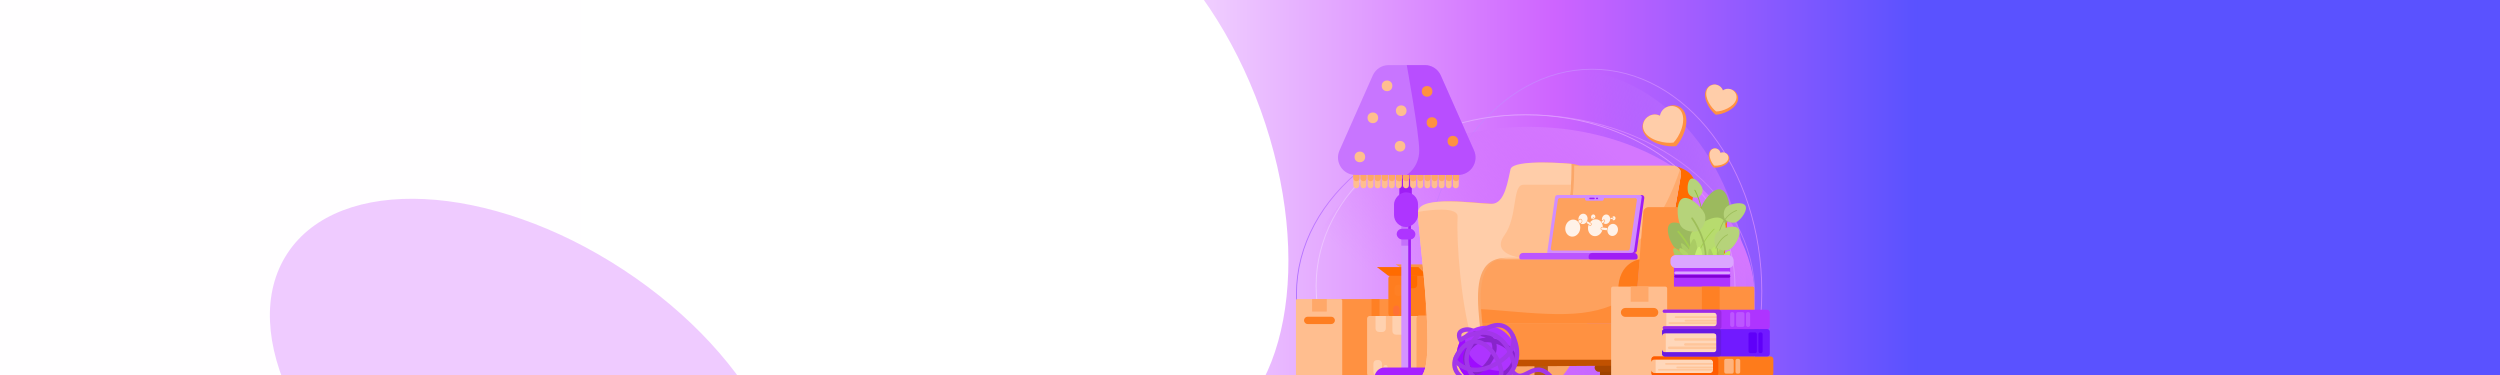 <svg width="2799" height="420" viewBox="0 0 2799 420" fill="none" xmlns="http://www.w3.org/2000/svg">
<g clip-path="url(#clip0_902_1428)">
<rect width="2799" height="420" fill="url(#paint0_linear_902_1428)"/>
<rect x="651" width="1496.58" height="420" fill="url(#paint1_linear_902_1428)"/>
<g filter="url(#filter0_f_902_1428)">
<ellipse cx="1231.76" cy="188.052" rx="191" ry="324.5" transform="rotate(-19.831 1231.76 188.052)" fill="white"/>
</g>
<g filter="url(#filter1_f_902_1428)">
<ellipse cx="593.097" cy="461.671" rx="191" ry="324.5" transform="rotate(-56.743 593.097 461.671)" fill="#EFCBFF"/>
</g>
<g clip-path="url(#clip1_902_1428)">
<ellipse cx="1749" cy="326.5" rx="206" ry="249.5" fill="url(#paint2_linear_902_1428)"/>
<path fill-rule="evenodd" clip-rule="evenodd" d="M1916.41 502.319C1950.74 457.357 1972 395.199 1972 326.5C1972 257.801 1950.74 195.643 1916.41 150.681C1882.08 105.72 1834.73 77.996 1782.5 77.996C1730.27 77.996 1682.92 105.72 1648.59 150.681C1614.26 195.643 1593 257.801 1593 326.5C1593 395.199 1614.26 457.357 1648.59 502.319C1682.92 547.28 1730.27 575.004 1782.5 575.004C1834.73 575.004 1882.08 547.28 1916.41 502.319ZM1782.5 576C1887.71 576 1973 464.295 1973 326.5C1973 188.705 1887.71 77 1782.5 77C1677.29 77 1592 188.705 1592 326.5C1592 464.295 1677.29 576 1782.5 576Z" fill="#C982FF"/>
<path d="M1458 336.5C1458 443.919 1571.5 531 1711.5 531C1851.5 531 1965 443.919 1965 336.5C1965 229.081 1851.5 142 1711.5 142C1571.5 142 1458 229.081 1458 336.5Z" fill="url(#paint3_linear_902_1428)"/>
<path fill-rule="evenodd" clip-rule="evenodd" d="M1708 530.004C1566.37 530.004 1452 440.023 1452 329.5C1452 218.977 1566.37 128.996 1708 128.996C1849.63 128.996 1964 218.977 1964 329.5C1964 440.023 1849.63 530.004 1708 530.004ZM1708 531C1566.06 531 1451 440.785 1451 329.5C1451 218.215 1566.06 128 1708 128C1849.94 128 1965 218.215 1965 329.5C1965 440.785 1849.94 531 1708 531Z" fill="url(#paint4_linear_902_1428)"/>
<path fill-rule="evenodd" clip-rule="evenodd" d="M1708 512.004C1578.57 512.004 1474 426.088 1474 320.5C1474 214.912 1578.57 128.996 1708 128.996C1837.43 128.996 1942 214.912 1942 320.5C1942 426.088 1837.43 512.004 1708 512.004ZM1708 513C1578.21 513 1473 426.815 1473 320.5C1473 214.185 1578.21 128 1708 128C1837.79 128 1943 214.185 1943 320.5C1943 426.815 1837.79 513 1708 513Z" fill="url(#paint5_linear_902_1428)"/>
<path d="M1583.39 336.481C1583.39 335.573 1582.65 334.836 1581.74 334.836H1477.25V435.212H1580.59C1582.13 435.212 1583.39 433.958 1583.39 432.413V336.481Z" fill="#FF9141"/>
<path d="M1575.41 413.197C1575.41 411.429 1573.98 409.996 1572.21 409.996H1567.86C1566.09 409.996 1564.66 411.429 1564.66 413.197V432.187C1564.66 433.955 1566.09 435.388 1567.86 435.388H1572.21C1573.98 435.388 1575.41 433.955 1575.41 432.187V413.197Z" fill="#FF7134"/>
<path d="M1569.92 384.256C1571.68 384.256 1573.12 382.823 1573.12 381.055L1573.12 360.002C1573.12 358.235 1571.68 356.802 1569.92 356.802L1562.59 356.802C1560.82 356.802 1559.39 358.235 1559.39 360.002L1559.39 381.055C1559.39 382.823 1560.82 384.256 1562.59 384.256L1569.92 384.256Z" fill="#FF8024"/>
<path d="M1541.34 429.453C1543.11 429.453 1544.54 428.02 1544.54 426.252L1544.54 334.837L1535.58 334.837L1535.58 426.252C1535.58 428.02 1537.01 429.453 1538.78 429.453L1541.34 429.453Z" fill="#FF8024"/>
<path d="M1562.6 420.675C1562.6 419.285 1561.47 418.158 1560.08 418.158V418.158C1558.69 418.158 1557.57 419.285 1557.57 420.675V432.871C1557.57 434.262 1558.69 435.389 1560.08 435.389V435.389C1561.47 435.389 1562.6 434.262 1562.6 432.871V420.675Z" fill="#FF7134"/>
<path d="M1502.76 336.481C1502.76 335.573 1502.02 334.836 1501.11 334.836H1452.57C1451.66 334.836 1450.92 335.573 1450.92 336.481V432.413C1450.92 433.958 1452.18 435.212 1453.72 435.212H1502.76V336.481Z" fill="#FFBE8F"/>
<path d="M1485.48 348.822L1485.48 334.835L1469.02 334.835L1469.02 348.822L1485.48 348.822Z" fill="#FFA869"/>
<g filter="url(#filter2_i_902_1428)">
<path d="M1490.42 361.164C1492.69 361.164 1494.53 359.322 1494.53 357.05V357.05C1494.53 354.778 1492.69 352.937 1490.42 352.937L1464.09 352.937C1461.82 352.937 1459.97 354.778 1459.97 357.05V357.05C1459.97 359.322 1461.82 361.164 1464.09 361.164L1490.42 361.164Z" fill="#FE7E21"/>
</g>
<path d="M1554.43 311.613C1554.43 309.963 1555.77 308.625 1557.42 308.625H1624.74V354.387H1557.82C1555.95 354.387 1554.43 352.87 1554.43 350.998V311.613Z" fill="#FF7D1F"/>
<path d="M1583.21 308.511C1583.67 308.793 1584.21 308.941 1584.75 308.941H1638.34L1628.53 295.994H1562.48L1583.21 308.511Z" fill="#FB9449"/>
<path d="M1553.83 308.331C1554.35 308.727 1554.99 308.941 1555.64 308.941H1597.79L1587.98 298.982H1541.56L1553.83 308.331Z" fill="#FF6B00"/>
<path d="M1650.19 308.663C1649.8 308.846 1649.37 308.941 1648.93 308.941H1595.18L1604.99 298.982H1655.7C1659.33 298.982 1660.42 303.914 1657.12 305.443L1650.19 308.663Z" fill="#FF7C1D"/>
<path d="M1559.73 345.641C1559.73 343.667 1561.33 342.066 1563.31 342.066V342.066C1565.28 342.066 1566.88 343.667 1566.88 345.641V350.112C1566.88 352.086 1565.28 353.686 1563.31 353.686V353.686C1561.33 353.686 1559.73 352.086 1559.73 350.112V345.641Z" fill="#FF7134"/>
<path d="M1565.13 331.43C1562.99 331.43 1561.26 329.695 1561.26 327.555L1561.26 322.741C1561.26 320.601 1562.99 318.866 1565.13 318.866L1566.51 318.866C1568.65 318.866 1570.38 320.601 1570.38 322.741L1570.38 327.555C1570.38 329.695 1568.65 331.43 1566.51 331.43L1565.13 331.43Z" fill="#FF8024"/>
<path d="M1579.64 322.744C1577.5 322.744 1575.76 321.009 1575.76 318.869L1575.76 308.814L1586.7 308.814L1586.7 318.869C1586.7 321.009 1584.96 322.744 1582.82 322.744L1579.64 322.744Z" fill="#FF6B00"/>
<path d="M1568.25 347.474C1568.25 346.55 1569 345.801 1569.92 345.801V345.801C1570.85 345.801 1571.6 346.55 1571.6 347.474V352.012C1571.6 352.936 1570.85 353.685 1569.92 353.685V353.685C1569 353.685 1568.25 352.936 1568.25 352.012V347.474Z" fill="#FF7134"/>
<path d="M1595.79 311.613C1595.79 309.963 1597.13 308.625 1598.78 308.625H1639.33C1640.98 308.625 1642.32 309.963 1642.32 311.613V350.998C1642.32 352.87 1640.8 354.387 1638.93 354.387H1595.79V311.613Z" fill="#FE8B38"/>
<path d="M1619.46 322.596L1619.46 308.625L1630.57 308.625L1630.57 322.596L1619.46 322.596Z" fill="#FFA869"/>
<path d="M1530.6 356.75C1530.6 355.099 1531.94 353.762 1533.59 353.762H1625.04V421.487H1533.99C1532.12 421.487 1530.6 419.97 1530.6 418.099V356.75Z" fill="#FFBD8C"/>
<path d="M1537.69 406.988C1537.69 404.848 1539.42 403.113 1541.56 403.113H1543.37C1545.51 403.113 1547.24 404.848 1547.24 406.988V416.566C1547.24 418.706 1545.51 420.441 1543.37 420.441H1541.56C1539.42 420.441 1537.69 418.706 1537.69 416.566V406.988Z" fill="#FFD1AF"/>
<path d="M1543.92 371.689C1541.78 371.689 1540.04 369.955 1540.04 367.815L1540.04 353.762L1551.59 353.762L1551.59 367.815C1551.59 369.955 1549.85 371.689 1547.71 371.689L1543.92 371.689Z" fill="#FFD1AF"/>
<path d="M1562.81 374.676C1560.67 374.676 1558.93 372.941 1558.93 370.801L1558.93 353.761L1573.62 353.761L1573.62 370.801C1573.62 372.941 1571.89 374.676 1569.75 374.676L1562.81 374.676Z" fill="#FFD1AF"/>
<path d="M1549.07 410.921C1549.07 409.685 1550.08 408.684 1551.31 408.684V408.684C1552.55 408.684 1553.55 409.685 1553.55 410.921V418.204C1553.55 419.44 1552.55 420.441 1551.31 420.441V420.441C1550.08 420.441 1549.07 419.44 1549.07 418.204V410.921Z" fill="#FFD1AF"/>
<path d="M1585.9 356.234C1585.9 354.584 1587.24 353.246 1588.89 353.246H1645.13C1646.78 353.246 1648.12 354.584 1648.12 356.234V418.099C1648.12 419.97 1646.61 421.487 1644.73 421.487H1585.9V356.234Z" fill="#FFA360"/>
<path d="M1617.55 374.08L1617.55 353.246L1632.41 353.246L1632.41 374.08L1617.55 374.08Z" fill="#FFA869"/>
<rect width="9.96" height="264.926" transform="matrix(-1 -8.74228e-08 -8.74228e-08 1 1578.86 167.516)" fill="#D493FF"/>
<rect width="9.96" height="107.564" transform="matrix(-1 -8.74228e-08 -8.74228e-08 1 1578.86 167.516)" fill="#C471FB"/>
<rect width="2.988" height="264.926" transform="matrix(-1 -8.74228e-08 -8.74228e-08 1 1579.67 167.516)" fill="#9F1EF5"/>
<rect width="69.717" height="20.915" rx="10.458" transform="matrix(-1 -8.74228e-08 -8.74228e-08 1 1608.74 411.525)" fill="#A621FF"/>
<rect width="13.944" height="62.746" transform="matrix(-1 -8.15826e-08 -9.36544e-08 1 1580.66 167.516)" fill="#9F1EF5"/>
<rect width="26.891" height="38.843" rx="13.445" transform="matrix(-1 -8.74228e-08 -8.74228e-08 1 1587.64 215.322)" fill="#AE35FF"/>
<rect x="1584.65" y="268.107" width="20.915" height="11.951" rx="5.976" transform="rotate(-180 1584.65 268.107)" fill="#AE35FF"/>
<path fill-rule="evenodd" clip-rule="evenodd" d="M1629.93 167.064C1631.75 167.064 1633.23 168.546 1633.23 170.373L1633.23 207.523C1633.23 209.35 1631.75 210.832 1629.93 210.832C1628.1 210.832 1626.62 209.35 1626.62 207.523L1626.62 170.373C1626.62 168.546 1628.1 167.064 1629.93 167.064ZM1625.29 170.373C1625.29 168.546 1623.81 167.065 1621.98 167.065C1620.16 167.065 1618.68 168.546 1618.68 170.373L1618.68 207.523C1618.68 209.35 1620.16 210.832 1621.98 210.832C1623.81 210.832 1625.29 209.35 1625.29 207.523L1625.29 170.373ZM1614.04 167.065C1615.87 167.065 1617.35 168.546 1617.35 170.373L1617.35 207.523C1617.35 209.35 1615.87 210.832 1614.04 210.832C1612.22 210.832 1610.73 209.35 1610.73 207.523L1610.73 170.373C1610.73 168.546 1612.22 167.065 1614.04 167.065ZM1593.45 170.373C1593.45 168.546 1591.97 167.065 1590.14 167.065C1588.31 167.065 1586.83 168.546 1586.83 170.373L1586.83 207.523C1586.83 209.35 1588.31 210.832 1590.14 210.832C1591.97 210.832 1593.45 209.35 1593.45 207.523L1593.45 170.373ZM1566.16 167.065C1567.99 167.065 1569.47 168.546 1569.47 170.373L1569.47 207.523C1569.47 209.35 1567.99 210.832 1566.16 210.832C1564.33 210.832 1562.85 209.35 1562.85 207.523L1562.85 170.373C1562.85 168.546 1564.33 167.065 1566.16 167.065ZM1561.53 170.373C1561.53 168.546 1560.05 167.065 1558.22 167.065C1556.39 167.065 1554.91 168.546 1554.91 170.373L1554.91 207.523C1554.91 209.35 1556.39 210.832 1558.22 210.832C1560.05 210.832 1561.53 209.35 1561.53 207.523L1561.53 170.373ZM1550.28 167.065C1552.11 167.065 1553.59 168.546 1553.59 170.373L1553.59 207.523C1553.59 209.35 1552.11 210.832 1550.28 210.832C1548.45 210.832 1546.97 209.35 1546.97 207.523L1546.97 170.373C1546.97 168.546 1548.45 167.065 1550.28 167.065ZM1545.65 170.373C1545.65 168.546 1544.17 167.065 1542.34 167.065C1540.51 167.065 1539.03 168.546 1539.03 170.373L1539.03 207.523C1539.03 209.35 1540.51 210.832 1542.34 210.832C1544.17 210.832 1545.65 209.35 1545.65 207.523L1545.65 170.373ZM1534.4 167.065C1536.22 167.065 1537.71 168.546 1537.71 170.373L1537.71 207.523C1537.71 209.35 1536.22 210.832 1534.4 210.832C1532.57 210.832 1531.09 209.35 1531.09 207.523L1531.09 170.373C1531.09 168.546 1532.57 167.065 1534.4 167.065ZM1529.76 170.373C1529.76 168.546 1528.28 167.065 1526.46 167.065C1524.63 167.065 1523.15 168.546 1523.15 170.373L1523.15 207.523C1523.15 209.35 1524.63 210.832 1526.46 210.832C1528.28 210.832 1529.76 209.35 1529.76 207.523L1529.76 170.373ZM1521.82 170.373C1521.82 168.546 1520.34 167.065 1518.51 167.065C1516.69 167.065 1515.21 168.546 1515.21 170.373L1515.21 207.523C1515.21 209.35 1516.69 210.832 1518.51 210.832C1520.34 210.832 1521.82 209.35 1521.82 207.523L1521.82 170.373ZM1577.41 170.373C1577.41 168.546 1575.93 167.065 1574.1 167.065C1572.28 167.065 1570.79 168.546 1570.79 170.373L1570.79 207.523C1570.79 209.35 1572.28 210.832 1574.1 210.832C1575.93 210.832 1577.41 209.35 1577.41 207.523L1577.41 170.373ZM1598.08 167.065C1599.91 167.065 1601.39 168.546 1601.39 170.373L1601.39 207.523C1601.39 209.35 1599.91 210.832 1598.08 210.832C1596.25 210.832 1594.77 209.35 1594.77 207.523L1594.77 170.373C1594.77 168.546 1596.25 167.065 1598.08 167.065ZM1582.04 167.065C1583.87 167.065 1585.35 168.546 1585.35 170.373L1585.35 207.523C1585.35 209.35 1583.87 210.832 1582.04 210.832C1580.22 210.832 1578.74 209.35 1578.74 207.523L1578.74 170.373C1578.74 168.546 1580.22 167.065 1582.04 167.065ZM1609.33 170.373C1609.33 168.546 1607.85 167.065 1606.02 167.065C1604.19 167.065 1602.71 168.546 1602.71 170.373L1602.71 207.523C1602.71 209.35 1604.19 210.832 1606.02 210.832C1607.85 210.832 1609.33 209.35 1609.33 207.523L1609.33 170.373Z" fill="#FFBE8F"/>
<path fill-rule="evenodd" clip-rule="evenodd" d="M1577.87 170.533C1577.87 168.608 1576.31 167.047 1574.38 167.047C1572.46 167.047 1570.9 168.608 1570.9 170.533L1570.9 199.416C1570.9 201.341 1572.46 202.902 1574.38 202.902C1576.31 202.902 1577.87 201.341 1577.87 199.416L1577.87 170.533ZM1566.41 167.047C1568.34 167.047 1569.9 168.608 1569.9 170.533L1569.9 199.416C1569.9 201.341 1568.34 202.902 1566.41 202.902C1564.49 202.902 1562.93 201.341 1562.93 199.416L1562.93 170.533C1562.93 168.608 1564.49 167.047 1566.41 167.047ZM1561.93 170.533C1561.93 168.608 1560.37 167.047 1558.45 167.047C1556.52 167.047 1554.96 168.608 1554.96 170.533L1554.96 199.416C1554.96 201.341 1556.52 202.902 1558.45 202.902C1560.37 202.902 1561.93 201.341 1561.93 199.416L1561.93 170.533ZM1550.48 167.047C1552.4 167.047 1553.97 168.608 1553.97 170.533L1553.97 199.416C1553.97 201.341 1552.4 202.902 1550.48 202.902C1548.55 202.902 1546.99 201.341 1546.99 199.416L1546.99 170.533C1546.99 168.608 1548.55 167.047 1550.48 167.047ZM1546 170.533C1546 168.608 1544.44 167.047 1542.51 167.047C1540.59 167.047 1539.03 168.608 1539.03 170.533L1539.03 199.416C1539.03 201.341 1540.59 202.902 1542.51 202.902C1544.44 202.902 1546 201.341 1546 199.416L1546 170.533ZM1534.54 167.047C1536.47 167.047 1538.03 168.608 1538.03 170.533L1538.03 199.416C1538.03 201.341 1536.47 202.902 1534.54 202.902C1532.62 202.902 1531.06 201.341 1531.06 199.416L1531.06 170.533C1531.06 168.608 1532.62 167.047 1534.54 167.047ZM1530.06 170.533C1530.06 168.608 1528.5 167.047 1526.58 167.047C1524.65 167.047 1523.09 168.608 1523.09 170.533L1523.09 199.416C1523.09 201.341 1524.65 202.902 1526.58 202.902C1528.5 202.902 1530.06 201.341 1530.06 199.416L1530.06 170.533ZM1522.09 170.533C1522.09 168.608 1520.53 167.047 1518.61 167.047C1516.68 167.047 1515.12 168.608 1515.12 170.533L1515.12 199.416C1515.12 201.341 1516.68 202.902 1518.61 202.902C1520.53 202.902 1522.09 201.341 1522.09 199.416L1522.09 170.533ZM1582.35 167.047C1584.28 167.047 1585.84 168.608 1585.84 170.533L1585.84 199.416C1585.84 201.341 1584.28 202.902 1582.35 202.902C1580.42 202.902 1578.86 201.341 1578.86 199.416L1578.86 170.533C1578.86 168.608 1580.42 167.047 1582.35 167.047Z" fill="#FEA767"/>
<path fill-rule="evenodd" clip-rule="evenodd" d="M1625.67 170.533C1625.67 168.608 1624.11 167.047 1622.19 167.047C1620.26 167.047 1618.7 168.608 1618.7 170.533L1618.7 199.416C1618.7 201.341 1620.26 202.902 1622.19 202.902C1624.11 202.902 1625.67 201.341 1625.67 199.416L1625.67 170.533ZM1614.22 167.047C1616.15 167.047 1617.71 168.608 1617.71 170.533L1617.71 199.416C1617.71 201.341 1616.15 202.902 1614.22 202.902C1612.3 202.902 1610.74 201.341 1610.74 199.416L1610.74 170.533C1610.74 168.608 1612.3 167.047 1614.22 167.047ZM1609.74 170.533C1609.74 168.608 1608.18 167.047 1606.25 167.047C1604.33 167.047 1602.77 168.608 1602.77 170.533L1602.77 199.416C1602.77 201.341 1604.33 202.902 1606.25 202.902C1608.18 202.902 1609.74 201.341 1609.74 199.416L1609.74 170.533ZM1598.29 167.047C1600.21 167.047 1601.77 168.608 1601.77 170.533L1601.77 199.416C1601.77 201.341 1600.21 202.902 1598.29 202.902C1596.36 202.902 1594.8 201.341 1594.8 199.416L1594.8 170.533C1594.8 168.608 1596.36 167.047 1598.29 167.047ZM1593.8 170.533C1593.8 168.608 1592.24 167.047 1590.32 167.047C1588.39 167.047 1586.83 168.608 1586.83 170.533L1586.83 199.416C1586.83 201.341 1588.39 202.902 1590.32 202.902C1592.24 202.902 1593.8 201.341 1593.8 199.416L1593.8 170.533ZM1582.35 167.047C1584.28 167.047 1585.84 168.608 1585.84 170.533L1585.84 199.416C1585.84 201.341 1584.28 202.902 1582.35 202.902C1580.43 202.902 1578.86 201.341 1578.86 199.416L1578.86 170.533C1578.86 168.608 1580.43 167.047 1582.35 167.047ZM1577.87 170.533C1577.87 168.608 1576.31 167.047 1574.38 167.047C1572.46 167.047 1570.9 168.608 1570.9 170.533L1570.9 199.416C1570.9 201.341 1572.46 202.902 1574.38 202.902C1576.31 202.902 1577.87 201.341 1577.87 199.416L1577.87 170.533ZM1569.9 170.533C1569.9 168.608 1568.34 167.047 1566.42 167.047C1564.49 167.047 1562.93 168.608 1562.93 170.533L1562.93 199.416C1562.93 201.341 1564.49 202.902 1566.42 202.902C1568.34 202.902 1569.9 201.341 1569.9 199.416L1569.9 170.533ZM1630.16 167.047C1632.08 167.047 1633.64 168.608 1633.64 170.533L1633.64 199.416C1633.64 201.341 1632.08 202.902 1630.16 202.902C1628.23 202.902 1626.67 201.341 1626.67 199.416L1626.67 170.533C1626.67 168.608 1628.23 167.047 1630.16 167.047Z" fill="#FEA767"/>
<path d="M1632.57 195.84L1517.46 195.84C1503.39 195.84 1493.98 181.334 1499.7 168.454L1536.95 84.464C1540.07 77.431 1547.03 72.898 1554.71 72.898L1595.31 72.898C1602.99 72.898 1609.95 77.431 1613.07 84.464L1650.33 168.454C1656.04 181.334 1646.63 195.84 1632.57 195.84Z" fill="#C875FF"/>
<path d="M1613.07 84.464L1650.33 168.454C1656.04 181.334 1646.63 195.84 1632.57 195.84L1575.01 195.84C1575.01 195.84 1588.98 187.32 1588.98 168.454C1588.98 149.589 1575.01 72.898 1575.01 72.898L1595.31 72.898C1602.99 72.898 1609.95 77.431 1613.07 84.464Z" fill="#B84EFF"/>
<ellipse cx="1552.93" cy="96.109" rx="5.956" ry="5.968" fill="#FFBE8F"/>
<ellipse cx="1568.81" cy="123.96" rx="5.956" ry="5.968" fill="#FFBE8F"/>
<ellipse cx="1537.04" cy="131.917" rx="5.956" ry="5.968" fill="#FFBE8F"/>
<ellipse cx="1567.49" cy="163.748" rx="5.956" ry="5.968" fill="#FFBE8F"/>
<ellipse cx="1522.49" cy="175.685" rx="5.956" ry="5.968" fill="#FFBE8F"/>
<ellipse cx="1603.22" cy="137.222" rx="5.956" ry="5.968" fill="#FF9141"/>
<ellipse cx="1597.77" cy="102.302" rx="5.956" ry="5.968" fill="#FF9141"/>
<ellipse cx="1626.65" cy="158.076" rx="5.956" ry="5.968" fill="#FF9141"/>
<path d="M1730.04 431.446C1783.82 431.446 1821.67 185.443 1759.42 183.451C1697.17 181.459 1587.62 431.446 1587.62 431.446H1730.04Z" fill="#FBA769"/>
<path d="M1846.89 425.246L1846.89 404.263L1861.88 404.263L1861.88 425.246L1846.89 425.246Z" fill="#B65915"/>
<rect x="1718" y="425.246" width="20.983" height="14.988" transform="rotate(-90 1718 425.246)" fill="#B65915"/>
<rect x="1665.82" y="437.236" width="23.98" height="14.988" transform="rotate(-90 1665.82 437.236)" fill="#9E4200"/>
<rect x="1791.31" y="437.236" width="23.98" height="14.988" transform="rotate(-90 1791.31 437.236)" fill="#9E4200"/>
<rect x="1659.83" y="407.26" width="26.978" height="8.993" rx="4.496" fill="#A74600"/>
<rect x="1785.32" y="407.26" width="26.978" height="8.993" rx="4.496" fill="#A74600"/>
<path d="M1646.88 398.578H1870.97V398.578C1870.03 404.606 1864.86 409.066 1858.76 409.107L1655.9 410.469C1650.93 410.502 1646.88 406.48 1646.88 401.506V398.578Z" fill="#C15100"/>
<path d="M1644.34 348.511L1635.4 237.419C1635.15 234.304 1632.55 231.904 1629.43 231.904H1688.92L1670.93 362.297H1659.28C1651.47 362.297 1644.97 356.297 1644.34 348.511Z" fill="#FE7B1B"/>
<path d="M1865.56 290.384L1881.93 195.962C1882.63 191.927 1880.54 188.144 1877.17 186.416C1884.63 188.576 1899.5 194.762 1897.24 209.414C1894.25 228.862 1881.93 297.841 1881.93 297.841H1856.7C1861.08 297.841 1864.82 294.694 1865.56 290.384Z" fill="#FF6B00"/>
<path d="M1873.07 185.443H1702.28C1698 185.443 1694.31 188.469 1693.46 192.672L1674.58 287.094C1673.47 292.659 1677.72 297.851 1683.4 297.851H1856.7C1861.08 297.851 1864.82 294.703 1865.56 290.394L1881.93 195.972C1882.88 190.473 1878.65 185.443 1873.07 185.443Z" fill="#FFBC8B"/>
<path d="M1881.93 195.972L1865.56 290.394C1864.82 294.703 1861.08 297.85 1856.7 297.85H1728.82C1708.25 298.75 1693.46 297.85 1693.46 297.85H1728.82C1761.37 296.427 1808.4 290.498 1834.3 269.374C1864.18 244.992 1880.86 189.939 1880.86 189.939C1881.87 191.687 1882.31 193.793 1881.93 195.972Z" fill="#FFAA6C"/>
<path d="M1873.63 364.465L1884.68 238.423C1884.99 234.919 1882.23 231.904 1878.71 231.904H1928.37C1931.81 231.904 1934.55 234.747 1934.34 238.185C1932.92 261.493 1927.62 343.145 1921.22 371.289C1913.73 404.262 1831.82 402.763 1831.82 402.763C1853.58 402.763 1871.72 386.137 1873.63 364.465Z" fill="#FE7B1B"/>
<path d="M1831.82 402.763C1831.82 402.763 1913.73 404.262 1921.22 371.289C1927.17 345.114 1932.18 272.655 1933.99 243.895C1933.99 243.895 1924.22 342.813 1910.73 371.289C1897.24 399.766 1831.82 402.763 1831.82 402.763Z" fill="#FF5C00"/>
<path d="M1629.43 231.904H1598.1C1594.56 231.904 1591.79 234.953 1592.13 238.475L1604.32 364.828C1606.4 386.344 1624.48 402.763 1646.09 402.763H1831.82C1853.58 402.763 1871.72 386.137 1873.63 364.465L1884.68 238.423C1884.99 234.919 1882.23 231.904 1878.71 231.904H1845.82C1842.7 231.904 1840.1 234.304 1839.85 237.419L1830.91 348.511C1830.28 356.297 1823.78 362.297 1815.97 362.297H1659.28C1651.47 362.297 1644.97 356.297 1644.34 348.511L1635.4 237.419C1635.15 234.304 1632.55 231.904 1629.43 231.904Z" fill="#FF9141"/>
<path d="M1655.94 290.357H1835.79L1830.94 348.555C1830.3 356.323 1823.8 362.298 1816.01 362.298H1640.95C1631.02 362.298 1622.97 354.246 1622.97 344.313V323.33C1622.97 305.12 1637.73 290.357 1655.94 290.357Z" fill="#FEA15D"/>
<path d="M1816.01 362.297H1643.62C1641.85 362.297 1640.08 362.06 1638.46 361.344C1634.31 359.506 1627.14 355.067 1634.96 348.554C1645.45 339.815 1721.89 356.302 1771.35 350.307C1820.81 344.312 1833.37 319.455 1833.37 319.455L1830.94 348.554C1830.3 356.322 1823.8 362.297 1816.01 362.297Z" fill="#FF8C38"/>
<path d="M1835.79 290.357L1830.94 348.555C1830.48 354.088 1827.05 358.711 1822.3 360.914C1822.3 360.914 1811.81 356.303 1811.81 324.829C1811.81 293.355 1835.79 290.357 1835.79 290.357Z" fill="#FE7B1B"/>
<path d="M1720.08 289.022C1765.56 289.022 1762.41 185.442 1762.41 185.442C1762.41 185.442 1761.74 183.744 1758.92 183.45C1744.13 181.908 1696.7 179.387 1694.19 189.426C1691.2 201.378 1688.21 228.269 1672.77 228.269C1657.34 228.269 1591.6 217.811 1590.61 237.232C1589.61 256.653 1615.01 422.979 1590.61 422.979H1650.37C1686.22 422.979 1626.86 295.796 1684.23 289.022C1692.15 288.087 1713.61 289.022 1720.08 289.022Z" fill="#FBA769"/>
<path d="M1717.09 289.023C1762.57 289.023 1759.42 183.451 1759.42 183.451C1759.42 183.451 1694.19 177.475 1691.2 189.427C1688.21 201.378 1685.22 228.269 1669.79 228.269C1654.35 228.269 1588.61 217.812 1587.62 237.233C1586.62 256.654 1612.02 422.98 1587.62 422.98H1647.38C1683.23 422.98 1623.87 295.797 1681.24 289.023C1689.16 288.088 1710.62 289.023 1717.09 289.023Z" fill="#FFCDA9"/>
<path d="M1587.62 237.232C1586.62 256.654 1612.02 422.979 1587.62 422.979H1626.1C1626.1 422.979 1658.83 417.999 1647.38 378.659C1635.92 339.318 1630.45 272.091 1631.94 242.71C1632.65 228.767 1587.62 237.232 1587.62 237.232Z" fill="#FFBF90"/>
<path d="M1684.23 263.625C1699.66 242.212 1692.69 206.855 1705.64 206.855H1758.84C1756.83 237.956 1748.72 289.022 1717.09 289.022C1714.46 289.022 1709.33 288.867 1703.65 288.746C1703.65 288.746 1668.79 285.039 1684.23 263.625Z" fill="#FFBF90"/>
<path d="M1905.93 210.677C1907.38 215.032 1903.71 220.483 1900.67 221.191C1897.63 221.899 1891.61 220.288 1890.16 215.932C1888.71 211.577 1889.26 201.474 1893.62 200.023C1897.97 198.571 1904.48 206.321 1905.93 210.677Z" fill="#B6D37A"/>
<path d="M1894.36 258.948C1899.15 264.521 1897.02 274.818 1892.94 277.709C1888.87 280.601 1878.97 281.864 1874.18 276.292C1869.39 270.719 1864.1 255.416 1869.67 250.627C1875.24 245.838 1889.57 253.376 1894.36 258.948Z" fill="#9CBA5E"/>
<path d="M1898.44 288.539C1902.59 294.603 1904.08 301.365 1902.54 301.857C1901 302.35 1895.76 299.28 1891.61 293.216C1887.46 287.153 1880.48 273.678 1882.37 272.386C1884.26 271.094 1894.29 282.475 1898.44 288.539Z" fill="#AACC64"/>
<path d="M1897.89 293.382C1902.03 299.446 1902.78 306.711 1900.81 307.504C1898.83 308.298 1892.85 305.731 1888.7 299.668C1884.55 293.604 1878.1 279.769 1880.64 278.033C1883.18 276.297 1893.74 287.318 1897.89 293.382Z" fill="#B2D666"/>
<path d="M1891.1 293.382C1895.25 299.446 1896 306.711 1894.02 307.504C1892.05 308.298 1886.07 305.731 1881.92 299.668C1877.77 293.604 1871.32 279.769 1873.86 278.033C1876.39 276.297 1886.96 287.318 1891.1 293.382Z" fill="#AACC64"/>
<path d="M1919.42 296.288C1915.27 302.352 1914.52 309.618 1916.5 310.411C1918.47 311.204 1924.45 308.638 1928.6 302.574C1932.75 296.51 1939.2 282.675 1936.66 280.939C1934.12 279.204 1923.56 290.225 1919.42 296.288Z" fill="#BBE565"/>
<path d="M1914.66 293.086C1911.1 299.514 1911.04 306.818 1913.08 307.421C1915.13 308.024 1920.84 304.905 1924.4 298.477C1927.96 292.049 1933.07 277.668 1930.38 276.179C1927.69 274.691 1918.22 286.658 1914.66 293.086Z" fill="#AACC64"/>
<path d="M1878.95 259.342C1878.95 259.342 1904.39 286.461 1902.16 318.235" stroke="#A3CD4F" stroke-width="1.937" stroke-linecap="round"/>
<path d="M1935.97 243.602C1933.74 252.612 1921.58 257.955 1915.62 255.877C1909.66 253.799 1901.11 244.535 1903.34 235.525C1905.57 226.516 1917.45 209.859 1926.46 212.089C1935.47 214.32 1938.2 234.593 1935.97 243.602Z" fill="#9CBA5E"/>
<path d="M1897.54 212.895C1897.54 212.895 1913.85 241.11 1902.27 270.783" stroke="#8FBC35" stroke-width="0.969" stroke-linecap="round"/>
<path d="M1924.31 281.082C1918.22 289.219 1903.67 289.421 1898.55 284.783C1893.42 280.144 1888.75 267.155 1894.85 259.018C1900.94 250.881 1920.02 239.144 1928.16 245.237C1936.3 251.33 1930.41 272.945 1924.31 281.082Z" fill="#B7DB6E"/>
<path d="M1945 248.065C1940.22 251.073 1932.65 248.291 1930.91 244.87C1929.17 241.449 1929.33 233.791 1934.11 230.783C1938.88 227.776 1951.1 225.48 1954.1 230.252C1957.11 235.024 1949.77 245.057 1945 248.065Z" fill="#B6D37A"/>
<path d="M1944.34 235.658C1944.34 235.658 1916.73 242.923 1924.29 292.246" stroke="#9DBD5C" stroke-width="0.969" stroke-linecap="round"/>
<path d="M1919.15 256.486C1919.15 256.486 1895.19 278.573 1897.42 310.347" stroke="#A3CD4F" stroke-width="0.969" stroke-linecap="round"/>
<path d="M1938.29 278.117C1933.17 282.307 1923.94 280.165 1921.43 276.434C1918.91 272.703 1917.99 263.767 1923.11 259.577C1928.23 255.387 1942.12 250.949 1946.31 256.069C1950.5 261.189 1943.41 273.927 1938.29 278.117Z" fill="#B6D37A"/>
<path d="M1908.21 238.644C1911.77 246.136 1906.38 256.712 1901.09 258.649C1895.79 260.585 1884.64 259.016 1881.08 251.525C1877.52 244.033 1876.31 225.796 1883.8 222.24C1891.29 218.683 1904.65 231.153 1908.21 238.644Z" fill="#B6D37A"/>
<path d="M1934.17 262.783C1920.61 269.08 1916.25 292.329 1916.25 292.329" stroke="#9EBE59" stroke-width="0.969" stroke-linecap="round"/>
<path d="M1894.45 244.377C1894.45 244.377 1913.83 270.048 1908.98 297.171" stroke="#9EBE59" stroke-width="1.937" stroke-linecap="round"/>
<path d="M1889.53 289.498C1889.04 296.829 1892.09 303.467 1894.19 303.143C1896.3 302.82 1900.14 297.571 1900.63 290.24C1901.12 282.908 1899.64 267.717 1896.57 267.512C1893.51 267.307 1890.02 282.167 1889.53 289.498Z" fill="#AACC64"/>
<path d="M1895.34 298.217C1894.85 305.548 1897.9 312.185 1900.01 311.862C1902.11 311.539 1905.96 306.289 1906.45 298.958C1906.93 291.627 1905.45 276.436 1902.38 276.231C1899.32 276.026 1895.83 290.886 1895.34 298.217Z" fill="#C5EC76"/>
<path d="M1910.48 297.664C1909.33 304.92 1911.75 311.808 1913.88 311.679C1916.01 311.549 1920.32 306.673 1921.47 299.418C1922.63 292.162 1922.54 276.898 1919.51 276.414C1916.47 275.93 1911.64 290.408 1910.48 297.664Z" fill="#BBE565"/>
<path d="M1913.37 301.231C1914.49 308.493 1918.09 314.433 1919.58 313.734C1921.07 313.035 1922.85 307.202 1921.73 299.941C1920.6 292.679 1916.43 278.086 1914.13 278.442C1911.82 278.799 1912.25 293.97 1913.37 301.231Z" fill="#AACC64"/>
<rect x="1874.11" y="285.547" width="62.965" height="60.059" rx="5.812" fill="#AE34FF"/>
<rect width="62.746" height="2.988" rx="1.494" transform="matrix(1 0 0 -1 1874.52 306.951)" fill="#DBA6FF"/>
<rect width="62.746" height="2.988" rx="1.494" transform="matrix(1 0 0 -1 1874.52 310.934)" fill="#7F00D3"/>
<rect x="1870.23" y="285.547" width="70.715" height="14.53" rx="5.812" fill="#DBA6FF"/>
<path d="M1964.15 322.886C1964.15 321.786 1963.26 320.895 1962.16 320.895H1835.68V442.402H1960.77C1962.64 442.402 1964.15 440.885 1964.15 439.014V322.886Z" fill="#FF9141"/>
<path d="M1954.5 415.754C1954.5 413.614 1952.77 411.879 1950.63 411.879H1945.36C1943.22 411.879 1941.48 413.614 1941.48 415.754V438.742C1941.48 440.882 1943.22 442.617 1945.36 442.617H1950.63C1952.77 442.617 1954.5 440.882 1954.5 438.742V415.754Z" fill="#FF7134"/>
<path d="M1947.85 380.719C1949.99 380.719 1951.72 378.984 1951.72 376.844L1951.72 351.359C1951.72 349.219 1949.99 347.485 1947.85 347.485L1938.98 347.485C1936.84 347.485 1935.11 349.219 1935.11 351.359L1935.11 376.844C1935.11 378.984 1936.84 380.719 1938.98 380.719L1947.85 380.719Z" fill="#FF8024"/>
<path d="M1921.44 435.43C1923.58 435.43 1925.31 433.695 1925.31 431.555L1925.31 320.894L1905.39 320.894L1905.39 431.555C1905.39 433.695 1907.13 435.43 1909.27 435.43L1921.44 435.43Z" fill="#FF8024"/>
<path d="M1866.55 322.886C1866.55 321.786 1865.66 320.895 1864.56 320.895H1805.8C1804.7 320.895 1803.81 321.786 1803.81 322.886V439.014C1803.81 440.885 1805.32 442.402 1807.19 442.402H1866.55V322.886Z" fill="#FFBE8F"/>
<path d="M1845.63 337.826L1845.63 320.895L1825.72 320.895L1825.72 337.826L1845.63 337.826Z" fill="#FFA869"/>
<g filter="url(#filter3_i_902_1428)">
<path d="M1851.61 352.766C1854.36 352.766 1856.59 350.536 1856.59 347.786V347.786C1856.59 345.036 1854.36 342.806 1851.61 342.806L1819.74 342.806C1816.99 342.806 1814.76 345.036 1814.76 347.786V347.786C1814.76 350.536 1816.99 352.766 1819.74 352.766L1851.61 352.766Z" fill="#FE7E21"/>
</g>
<path d="M1846.54 129.718C1839.61 133.22 1836.84 141.666 1840.33 148.582C1846.66 161.105 1867.24 164.996 1876.56 163.609C1883.2 156.926 1892.27 138.047 1885.94 125.524C1882.44 118.607 1873.99 115.839 1867.06 119.341C1862.82 121.486 1860.13 125.485 1859.49 129.851C1857.5 128.791 1855.29 128.225 1853.03 128.202C1850.78 128.179 1848.55 128.698 1846.54 129.718Z" fill="#FF9141"/>
<path d="M1846.67 129.655C1840.3 132.873 1837.66 140.467 1840.77 146.615C1846.4 157.748 1865.14 160.982 1873.66 159.628C1879.8 153.566 1888.31 136.559 1882.68 125.426C1879.57 119.277 1871.89 116.902 1865.52 120.12C1861.63 122.091 1859.12 125.703 1858.49 129.618C1856.68 128.693 1854.67 128.214 1852.61 128.22C1850.55 128.227 1848.51 128.719 1846.67 129.655Z" fill="#FFCDA9"/>
<path d="M1922.83 166.803C1919.58 165.187 1915.63 166.513 1914.02 169.764C1911.09 175.65 1915.4 184.459 1918.54 187.566C1922.91 188.183 1932.53 186.289 1935.45 180.403C1937.07 177.152 1935.73 173.206 1932.48 171.59C1930.48 170.601 1928.23 170.714 1926.41 171.698C1926.25 170.655 1925.85 169.666 1925.22 168.813C1924.6 167.961 1923.78 167.272 1922.83 166.803Z" fill="#FF9141"/>
<path d="M1922.89 166.831C1919.9 165.346 1916.31 166.486 1914.88 169.376C1912.28 174.608 1916.32 182.543 1919.22 185.361C1923.21 185.965 1931.98 184.385 1934.57 179.153C1936.01 176.263 1934.75 172.716 1931.75 171.231C1929.92 170.322 1927.87 170.396 1926.22 171.255C1926.06 170.319 1925.67 169.429 1925.1 168.659C1924.52 167.889 1923.76 167.262 1922.89 166.831Z" fill="#FFCDA9"/>
<path d="M1701 287.179C1701 284.979 1702.78 283.195 1704.98 283.195H1827.23C1829.43 283.195 1831.21 284.979 1831.21 287.179V288.524C1831.21 289.624 1830.32 290.516 1829.22 290.516H1702.99C1701.89 290.516 1701 289.624 1701 288.524V287.179Z" fill="#BB56FF"/>
<path d="M1833.95 218.309H1837.99C1839.8 218.309 1841.2 219.918 1840.95 221.717L1832.57 280.628C1832.36 282.101 1831.1 283.195 1829.62 283.195H1824.72L1833.95 218.309Z" fill="#9F1EF5"/>
<path d="M1741.03 220.876C1741.24 219.403 1742.5 218.309 1743.99 218.309H1836.09C1837.3 218.309 1838.23 219.381 1838.06 220.581L1829.53 280.628C1829.32 282.101 1828.06 283.195 1826.57 283.195H1732.18L1741.03 220.876Z" fill="#D18DFF"/>
<path d="M1744.28 223.499C1744.42 222.521 1745.26 221.795 1746.25 221.795H1830.66C1831.88 221.795 1832.81 222.873 1832.63 224.074L1824.66 278.759C1824.51 279.738 1823.67 280.464 1822.68 280.464H1738.27C1737.06 280.464 1736.13 279.386 1736.3 278.184L1744.28 223.499Z" fill="#FEA15D"/>
<path fill-rule="evenodd" clip-rule="evenodd" d="M1799.03 257.803L1793.37 257.137C1792.85 257.066 1792.51 256.47 1792.61 255.768C1792.7 255.1 1793.19 254.573 1793.71 254.643L1799.44 255.31C1799.18 256.118 1799.04 256.96 1799.03 257.803Z" fill="#FFF2E8"/>
<path fill-rule="evenodd" clip-rule="evenodd" d="M1810.9 254.081C1812.33 257.348 1811.12 261.491 1808.16 263.318C1805.23 265.179 1801.66 264.02 1800.2 260.789C1798.77 257.523 1799.97 253.379 1802.93 251.518C1805.86 249.692 1809.44 250.816 1810.9 254.081Z" fill="#FFF2E8"/>
<path fill-rule="evenodd" clip-rule="evenodd" d="M1783.98 244.001C1784.23 243.931 1784.51 244.037 1784.55 244.317L1784.78 245.266C1784.44 245.336 1784.12 245.442 1783.81 245.582L1783.61 244.634C1783.56 244.387 1783.7 244.107 1783.98 244.001Z" fill="#FFF2E8"/>
<path fill-rule="evenodd" clip-rule="evenodd" d="M1808.34 242.914C1809 243.862 1808.8 245.302 1807.93 246.11C1807.05 246.918 1805.8 246.812 1805.14 245.829L1805.11 245.794H1805.29L1805.3 245.759C1805.61 245.723 1805.86 245.547 1806.06 245.302C1806.23 245.056 1806.34 244.74 1806.32 244.388L1806.33 244.353C1806.31 244.002 1806.2 243.722 1806.03 243.511C1805.83 243.265 1805.56 243.125 1805.25 243.159H1805.09C1805.23 242.984 1805.36 242.773 1805.52 242.633C1806.43 241.825 1807.68 241.93 1808.34 242.914Z" fill="#FFF2E8"/>
<path fill-rule="evenodd" clip-rule="evenodd" d="M1752.61 257.875C1751.68 252.784 1754.64 247.515 1759.17 246.145C1763.71 244.811 1768.14 247.831 1769.07 252.923C1770.01 258.015 1767.08 263.248 1762.55 264.618C1758.01 265.987 1753.55 262.967 1752.61 257.875Z" fill="#FFF2E8"/>
<path fill-rule="evenodd" clip-rule="evenodd" d="M1781.89 241.158C1782.75 239.964 1784.3 239.718 1785.3 240.631C1786.33 241.579 1786.45 243.301 1785.56 244.53C1785.46 244.635 1785.36 244.775 1785.26 244.881L1785.09 244.108C1785.01 243.827 1784.84 243.581 1784.6 243.476C1784.36 243.371 1784.11 243.336 1783.86 243.441H1783.83C1783.58 243.511 1783.38 243.722 1783.22 243.932C1783.08 244.214 1783 244.53 1783.08 244.811L1783.26 245.583C1782.86 245.513 1782.47 245.337 1782.14 245.057C1781.15 244.108 1781.02 242.387 1781.89 241.158Z" fill="#FFF2E8"/>
<path fill-rule="evenodd" clip-rule="evenodd" d="M1786.71 245.514C1791.05 245.514 1794.4 249.271 1794.54 254.117L1793.81 254.012C1793.38 253.977 1792.97 254.153 1792.64 254.469C1792.35 254.784 1792.14 255.206 1792.06 255.698L1792.06 255.733C1792 256.225 1792.1 256.681 1792.29 257.033C1792.49 257.419 1792.84 257.7 1793.27 257.77L1793.98 257.841C1792.7 261.669 1789.41 264.408 1785.72 264.408C1781.16 264.408 1777.65 260.193 1777.93 254.961C1777.99 253.872 1778.2 252.784 1778.56 251.799L1779.72 252.608C1780.07 252.819 1780.47 252.889 1780.88 252.713C1781.23 252.572 1781.55 252.291 1781.75 251.941C1781.96 251.554 1782.04 251.098 1782 250.711C1781.93 250.289 1781.74 249.903 1781.41 249.693L1780.19 248.885C1781.84 246.813 1784.18 245.514 1786.71 245.514Z" fill="#FFF2E8"/>
<path fill-rule="evenodd" clip-rule="evenodd" d="M1805.8 244.423C1805.81 244.81 1805.58 245.125 1805.27 245.161L1803.25 245.336C1803.28 244.88 1803.24 244.423 1803.17 243.967L1805.25 243.756C1805.52 243.756 1805.79 244.037 1805.8 244.423Z" fill="#FFF2E8"/>
<path fill-rule="evenodd" clip-rule="evenodd" d="M1766.89 247.515L1768.51 245.97C1769.13 245.374 1770.11 245.548 1770.65 246.321C1771.19 247.129 1771.14 248.218 1770.52 248.814L1768.87 250.395C1768.37 249.271 1767.68 248.288 1766.89 247.515Z" fill="#FFF2E8"/>
<path fill-rule="evenodd" clip-rule="evenodd" d="M1767.2 245.688C1767.09 242.492 1769.28 239.613 1772.13 239.296C1774.95 238.98 1777.35 241.298 1777.46 244.494C1777.57 247.69 1775.39 250.569 1772.57 250.886C1771.54 251.026 1770.57 250.78 1769.76 250.324L1770.84 249.27C1771.29 248.849 1771.54 248.252 1771.57 247.655C1771.6 247.058 1771.45 246.426 1771.07 245.934L1771.07 245.899C1770.7 245.407 1770.22 245.092 1769.73 245.021C1769.19 244.915 1768.65 245.056 1768.2 245.477L1767.29 246.355C1767.24 246.145 1767.22 245.934 1767.2 245.688Z" fill="#FFF2E8"/>
<path fill-rule="evenodd" clip-rule="evenodd" d="M1796.37 246.777C1796.65 247.269 1796.56 247.901 1796.17 248.217L1794.02 249.937C1793.74 249.305 1793.37 248.743 1792.97 248.217L1795.19 246.461C1795.54 246.18 1796.09 246.32 1796.37 246.777Z" fill="#FFF2E8"/>
<path fill-rule="evenodd" clip-rule="evenodd" d="M1777.36 247.689L1781.13 250.218C1781.49 250.463 1781.58 251.097 1781.31 251.623C1781 252.149 1780.47 252.36 1780.08 252.115L1776.21 249.516C1776.67 248.989 1777.07 248.357 1777.36 247.689Z" fill="#FFF2E8"/>
<path fill-rule="evenodd" clip-rule="evenodd" d="M1799.85 240.42C1802.23 241.334 1803.4 244.353 1802.42 247.128C1801.48 249.902 1798.75 251.378 1796.37 250.464C1795.91 250.288 1795.53 250.043 1795.17 249.727L1796.49 248.709C1796.81 248.428 1797.02 248.041 1797.07 247.62C1797.12 247.233 1797.02 246.812 1796.82 246.426C1796.6 246.075 1796.3 245.829 1795.97 245.759C1795.6 245.653 1795.23 245.723 1794.91 245.969H1794.88L1793.59 246.988C1793.37 245.969 1793.43 244.845 1793.79 243.756C1794.77 240.983 1797.46 239.472 1799.85 240.42Z" fill="#FFF2E8"/>
<path d="M1774.68 221.698C1774.82 220.717 1775.66 219.988 1776.65 219.988H1793.74C1794.97 219.988 1795.91 221.098 1795.7 222.315L1795.56 223.112C1795.4 224.069 1794.57 224.769 1793.6 224.769H1776.54C1775.32 224.769 1774.39 223.696 1774.56 222.496L1774.68 221.698Z" fill="#D18DFF"/>
<path d="M1779.31 222.039C1779.37 221.614 1779.73 221.297 1780.16 221.297H1784.62C1785.16 221.297 1785.57 221.795 1785.46 222.325V222.325C1785.38 222.721 1785.03 223.004 1784.62 223.004H1780.16C1779.64 223.004 1779.24 222.55 1779.31 222.039V222.039Z" fill="#9F1EF5"/>
<path d="M1786.82 222.039C1786.88 221.614 1787.24 221.297 1787.67 221.297H1788.38C1788.92 221.297 1789.32 221.795 1789.21 222.325V222.325C1789.13 222.721 1788.78 223.004 1788.38 223.004H1787.67C1787.15 223.004 1786.76 222.55 1786.82 222.039V222.039Z" fill="#9F1EF5"/>
<path d="M1778.62 287.179C1778.62 284.979 1780.4 283.195 1782.6 283.195L1829.48 283.195C1831.68 283.195 1833.46 284.979 1833.46 287.179V288.524C1833.46 289.624 1832.57 290.516 1831.47 290.516H1780.61C1779.51 290.516 1778.62 289.624 1778.62 288.524V287.179Z" fill="#9F1EF5"/>
<path fill-rule="evenodd" clip-rule="evenodd" d="M1636.46 373.795C1636.91 372.994 1638.12 371.972 1641.28 371.495C1644.67 370.985 1648.43 372.365 1652.74 375.564C1653.1 375.83 1653.46 376.106 1653.82 376.393C1648.87 378.207 1644.11 380.868 1639.97 384.077C1638.5 382.012 1637.4 380.076 1636.75 378.349C1635.88 376.041 1636 374.625 1636.46 373.795ZM1636.18 387.337C1634.37 384.835 1632.95 382.392 1632.09 380.11C1631 377.215 1630.61 374.062 1632.12 371.359C1633.65 368.626 1636.68 367.152 1640.54 366.571C1645.86 365.77 1650.98 368.053 1655.71 371.565C1656.98 372.51 1658.26 373.565 1659.53 374.708C1666.35 373.18 1673.42 373.372 1679.51 376.291C1692.43 382.478 1697.47 391.146 1697.28 399.642C1697.17 404.367 1695.44 408.804 1692.87 412.43C1694.55 414.084 1696.21 415.597 1697.88 416.929C1699.01 417.835 1700.02 418.207 1700.96 418.311C1701.94 418.419 1703.03 418.257 1704.3 417.831C1705.59 417.4 1706.94 416.743 1708.49 415.951C1708.77 415.806 1709.06 415.655 1709.36 415.501C1710.62 414.847 1712 414.136 1713.4 413.513C1716.92 411.955 1721.07 410.74 1725.79 411.863C1730.49 412.98 1735.28 416.298 1740.38 422.76C1741.23 423.84 1741.04 425.406 1739.96 426.257C1738.88 427.109 1737.32 426.924 1736.47 425.845C1731.75 419.873 1727.84 417.47 1724.64 416.707C1721.46 415.951 1718.51 416.696 1715.42 418.065C1714.17 418.621 1712.96 419.245 1711.71 419.894C1711.39 420.056 1711.08 420.219 1710.76 420.382C1709.21 421.179 1707.56 421.991 1705.88 422.553C1704.19 423.12 1702.35 423.473 1700.42 423.261C1698.46 423.045 1696.57 422.26 1694.76 420.814C1693.03 419.426 1691.31 417.873 1689.6 416.199C1688.49 417.249 1687.31 418.17 1686.1 418.937C1683.8 420.388 1680.74 420.039 1678.01 419.273C1675.11 418.457 1671.76 416.922 1668.27 414.955C1661.27 411.01 1653.33 405.099 1646.63 398.854C1643.98 396.388 1641.48 393.821 1639.29 391.26C1634.43 396.004 1631.37 401.379 1630.93 406.45C1630.49 411.464 1632.58 416.676 1639.23 421.236C1653.19 430.808 1664.16 430.9 1671.5 428.869C1675.23 427.839 1678.11 426.235 1680.06 424.895C1681.03 424.226 1681.77 423.627 1682.25 423.206C1682.49 422.996 1682.66 422.83 1682.77 422.724C1682.83 422.67 1682.86 422.632 1682.89 422.61L1682.9 422.592C1682.9 422.592 1682.9 422.592 1682.9 422.592C1682.9 422.591 1682.91 422.59 1682.91 422.589C1683.85 421.594 1685.42 421.549 1686.42 422.491C1687.42 423.434 1687.47 425.01 1686.52 426.011L1684.8 424.381C1686.52 426.011 1686.52 426.012 1686.52 426.013L1686.52 426.016L1686.51 426.024L1686.49 426.043C1686.48 426.059 1686.46 426.079 1686.44 426.103C1686.39 426.151 1686.32 426.216 1686.24 426.297C1686.07 426.457 1685.84 426.679 1685.53 426.947C1684.92 427.482 1684.04 428.205 1682.88 428.998C1680.58 430.582 1677.19 432.461 1672.83 433.669C1663.99 436.113 1651.51 435.698 1636.41 425.343C1628.53 419.938 1625.35 413.103 1625.97 406.019C1626.56 399.195 1630.63 392.638 1636.18 387.337ZM1643.05 387.993C1647.5 384.545 1652.76 381.793 1658.12 380.214C1660.72 382.738 1663.38 385.672 1666.09 388.854C1668.4 391.548 1670.72 394.385 1673.06 397.266C1673.2 397.435 1673.34 397.604 1673.48 397.773C1675.69 400.481 1677.92 403.221 1680.16 405.873C1682.13 408.199 1684.12 410.478 1686.13 412.632C1685.27 413.433 1684.37 414.139 1683.44 414.728C1683.08 414.952 1681.91 415.196 1679.36 414.479C1676.99 413.813 1674.03 412.486 1670.72 410.617C1664.11 406.89 1656.48 401.225 1650.03 395.212C1647.42 392.781 1645.06 390.342 1643.05 387.993ZM1689.33 408.767C1687.55 406.84 1685.76 404.788 1683.96 402.658C1681.75 400.042 1679.54 397.334 1677.33 394.617C1677.19 394.451 1677.06 394.285 1676.92 394.119C1674.58 391.243 1672.22 388.363 1669.88 385.619C1667.91 383.308 1665.92 381.069 1663.92 378.987C1668.79 378.375 1673.43 378.898 1677.36 380.782C1689.02 386.365 1692.44 393.494 1692.3 399.529C1692.22 402.839 1691.08 406.042 1689.33 408.767Z" fill="#A237E9"/>
<circle cx="1664.09" cy="397.901" r="33.213" transform="rotate(-13.513 1664.09 397.901)" fill="#AE34FF"/>
<path d="M1631.8 405.663C1636.08 423.498 1654.01 434.482 1671.85 430.196C1681.71 427.825 1689.48 421.282 1693.73 412.89C1693.73 412.89 1676.89 420.169 1657.46 409.157C1638.02 398.146 1640.19 374.828 1640.19 374.828C1632.59 382.722 1629.04 394.213 1631.8 405.663Z" fill="#9E0CFF"/>
<path fill-rule="evenodd" clip-rule="evenodd" d="M1666.08 383.148C1660.38 382.84 1655.17 384.07 1651.49 387.013C1643.41 393.464 1642.13 399.539 1643.28 404.052C1644.5 408.831 1648.62 412.658 1652.75 414.105C1652.97 414.182 1653.76 414.236 1655.32 413.443C1656.77 412.701 1658.5 411.418 1660.29 409.677C1663.88 406.193 1667.39 401.21 1669.31 396.122C1671.11 391.359 1671.37 386.945 1669.63 383.53C1668.44 383.34 1667.26 383.211 1666.08 383.148ZM1663.55 378.132C1658.02 378.268 1652.61 379.745 1648.38 383.122C1639.21 390.445 1636.69 398.385 1638.45 405.283C1640.14 411.914 1645.64 416.893 1651.1 418.804C1651.29 418.869 1651.47 418.924 1651.66 418.968C1651.49 419.226 1651.16 419.748 1650.47 420.808C1649.12 422.897 1649.12 422.898 1649.12 422.899L1649.12 422.901L1649.13 422.906L1649.15 422.919C1649.17 422.93 1649.19 422.943 1649.21 422.959C1649.27 422.992 1649.34 423.037 1649.43 423.091C1649.61 423.2 1649.87 423.349 1650.2 423.527C1650.86 423.883 1651.81 424.355 1653.01 424.846C1655.39 425.827 1658.79 426.9 1662.85 427.265C1671.09 428.004 1681.79 425.795 1692 414.671C1697.33 408.862 1698.66 402.713 1696.82 397.045C1695.04 391.578 1690.47 387.04 1685.02 383.829C1681.3 381.641 1677.04 379.986 1672.66 379.036C1668.99 374.192 1662.13 371.164 1651.62 370.509C1650.24 370.423 1649.06 371.467 1648.98 372.839C1648.89 374.212 1649.93 375.394 1651.31 375.479C1656.7 375.815 1660.67 376.792 1663.55 378.132ZM1675.38 384.928C1676.32 389.17 1675.54 393.727 1673.97 397.883C1671.75 403.739 1667.8 409.322 1663.76 413.248C1661.74 415.211 1659.61 416.844 1657.57 417.882C1656.04 418.661 1654.25 419.26 1652.49 419.102C1652.51 419.115 1652.54 419.128 1652.56 419.142C1653.09 419.426 1653.89 419.822 1654.9 420.241C1656.94 421.08 1659.85 421.995 1663.3 422.305C1670.09 422.914 1679.23 421.212 1688.33 411.303C1692.65 406.595 1693.28 402.274 1692.08 398.583C1690.82 394.691 1687.35 390.981 1682.49 388.12C1680.31 386.832 1677.89 385.752 1675.38 384.928Z" fill="#8824CB"/>
<path fill-rule="evenodd" clip-rule="evenodd" d="M1647.87 389.062C1644.76 395.483 1643.62 402.142 1645.26 407.925C1648.78 420.36 1655.22 424.942 1661.19 425.832C1667.43 426.764 1673.95 423.809 1677.68 419.682C1678.03 419.287 1678.46 418.213 1678.3 416.009C1678.15 413.919 1677.5 411.282 1676.36 408.375C1674.08 402.561 1670.05 396.11 1665.11 391.421C1660.4 386.954 1655.24 384.406 1650.19 384.903C1649.34 386.257 1648.56 387.648 1647.87 389.062ZM1642.94 387.843C1639.81 394.713 1638.48 402.282 1640.47 409.281C1644.37 423.061 1652.05 429.503 1660.46 430.758C1668.59 431.971 1676.7 428.192 1681.37 423.021C1683.12 421.09 1683.46 418.278 1683.27 415.648C1683.07 412.906 1682.25 409.764 1681 406.56C1678.49 400.155 1674.07 393.063 1668.54 387.809C1664.34 383.831 1659.27 380.697 1653.75 380.003C1656.09 377.186 1658.75 374.648 1661.56 372.55C1667.2 368.34 1673.22 366.094 1678.45 366.534C1683.46 366.957 1688.24 369.896 1691.61 377.224C1698.61 392.488 1696.16 403.898 1692.14 411.48C1690.1 415.32 1687.63 418.233 1685.67 420.185C1684.69 421.158 1683.84 421.886 1683.25 422.362C1682.96 422.601 1682.73 422.776 1682.58 422.887C1682.5 422.943 1682.45 422.983 1682.41 423.006L1682.38 423.03C1682.38 423.031 1682.38 423.032 1682.38 423.032L1682.38 423.032L1682.38 423.031C1682.38 423.03 1682.38 423.029 1683.78 425.087C1685.18 427.145 1685.18 427.145 1685.19 427.144L1685.19 427.141L1685.2 427.136L1685.22 427.12C1685.23 427.116 1685.23 427.112 1685.24 427.107C1685.25 427.096 1685.27 427.084 1685.29 427.07C1685.35 427.027 1685.43 426.968 1685.54 426.893C1685.74 426.741 1686.03 426.523 1686.38 426.237C1687.09 425.666 1688.07 424.824 1689.18 423.715C1691.41 421.502 1694.21 418.195 1696.54 413.812C1701.23 404.95 1703.82 391.91 1696.13 375.147C1692.15 366.461 1685.95 362.169 1678.86 361.572C1671.99 360.992 1664.78 363.936 1658.58 368.558C1654.31 371.744 1650.39 375.822 1647.22 380.371C1640.11 382.106 1633.42 388.286 1627.63 399.983C1627.01 401.215 1627.52 402.709 1628.75 403.32C1629.98 403.931 1631.48 403.427 1632.09 402.195C1635.69 394.931 1639.39 390.433 1642.94 387.843Z" fill="#A237E9"/>
<path fill-rule="evenodd" clip-rule="evenodd" d="M1667.59 375.819C1656.96 372.89 1645.02 376.617 1635.58 383.333L1632.69 379.275C1642.86 372.04 1656.35 367.555 1668.91 371.018C1681.68 374.536 1692.63 385.989 1698.1 408.767L1693.26 409.931C1688.05 388.24 1678.03 378.695 1667.59 375.819Z" fill="#A237E9"/>
<path fill-rule="evenodd" clip-rule="evenodd" d="M1696.56 386.533C1694.95 393.776 1689.34 402.576 1674.47 410.484C1659.44 418.48 1647.71 417.465 1639.63 414.19C1635.65 412.574 1632.64 410.44 1630.62 408.705C1629.6 407.836 1628.83 407.062 1628.31 406.494C1628.05 406.209 1627.84 405.976 1627.7 405.807C1627.63 405.723 1627.58 405.654 1627.54 405.604C1627.51 405.579 1627.5 405.558 1627.49 405.542L1627.47 405.521L1627.46 405.513L1627.46 405.51C1627.46 405.508 1627.46 405.507 1629.43 403.99C1631.41 402.473 1631.41 402.472 1631.41 402.471L1631.4 402.467L1631.42 402.488C1631.44 402.51 1631.47 402.55 1631.52 402.606C1631.61 402.717 1631.76 402.89 1631.97 403.112C1632.38 403.557 1633.01 404.196 1633.86 404.927C1635.57 406.39 1638.12 408.203 1641.51 409.576C1648.17 412.28 1658.37 413.412 1672.13 406.088C1686.07 398.676 1690.48 390.928 1691.69 385.453C1692.31 382.665 1692.14 380.316 1691.82 378.682C1691.66 377.865 1691.47 377.23 1691.32 376.816C1691.25 376.61 1691.19 376.459 1691.15 376.37C1691.13 376.325 1691.12 376.295 1691.11 376.282C1691.11 376.278 1691.11 376.275 1691.11 376.274L1691.11 376.279L1691.11 376.284L1691.11 376.287C1691.11 376.288 1691.11 376.29 1693.35 375.19C1695.58 374.09 1695.58 374.092 1695.58 374.094L1695.59 374.098L1695.59 374.108L1695.6 374.132C1695.61 374.151 1695.62 374.174 1695.63 374.201C1695.66 374.256 1695.69 374.328 1695.73 374.417C1695.81 374.596 1695.91 374.842 1696.01 375.151C1696.23 375.769 1696.5 376.643 1696.71 377.732C1697.13 379.91 1697.35 382.962 1696.56 386.533ZM1631.4 402.467C1631.4 402.466 1631.4 402.465 1631.4 402.467ZM1691.11 376.274C1691.11 376.273 1691.11 376.273 1691.11 376.274Z" fill="#A237E9"/>
<rect width="72.198" height="19.871" transform="matrix(1 0 0 -1 1853.64 420.311)" fill="#FFD7BA"/>
<rect width="61.6" height="1.987" rx="0.994" transform="matrix(1 0 0 -1 1864.23 408.389)" fill="#FFC59A"/>
<rect width="61.6" height="1.987" rx="0.994" transform="matrix(1 0 0 -1 1876.82 412.363)" fill="#FFC59A"/>
<rect width="61.6" height="1.987" rx="0.994" transform="matrix(1 0 0 -1 1856.29 415.012)" fill="#FFC59A"/>
<path fill-rule="evenodd" clip-rule="evenodd" d="M1985.45 402.103C1985.45 400.453 1984.11 399.115 1982.46 399.115H1851.99C1850.34 399.115 1849 400.453 1849 402.103V417.985C1849 419.636 1850.34 420.973 1851.99 420.973H1982.46C1984.11 420.973 1985.45 419.635 1985.45 417.985V402.103ZM1917.89 405.415C1917.89 403.765 1916.55 402.427 1914.9 402.427H1851.99C1850.34 402.427 1849 403.765 1849 405.415V414.673C1849 416.324 1850.34 417.661 1851.99 417.661H1914.9C1916.55 417.661 1917.89 416.324 1917.89 414.673V405.415Z" fill="#FE7B1B"/>
<path fill-rule="evenodd" clip-rule="evenodd" d="M1923.85 402.103C1923.85 400.453 1922.51 399.115 1920.86 399.115H1851.99C1850.34 399.115 1849 400.453 1849 402.103V417.985C1849 419.636 1850.34 420.973 1851.99 420.973H1920.86C1922.51 420.973 1923.85 419.635 1923.85 417.985V402.103ZM1917.89 405.415C1917.89 403.765 1916.55 402.427 1914.9 402.427H1851.99C1850.34 402.427 1849 403.765 1849 405.415V414.673C1849 416.324 1850.34 417.661 1851.99 417.661H1914.9C1916.55 417.661 1917.89 416.324 1917.89 414.673V405.415Z" fill="#FF5C00"/>
<rect x="1930.47" y="401.766" width="10.598" height="16.559" rx="1.992" fill="#FEB37D"/>
<rect x="1943.05" y="401.766" width="5.299" height="16.559" rx="1.992" fill="#FEB37D"/>
<rect width="63.436" height="19.871" transform="matrix(1 0 0 -1 1865.66 367.984)" fill="#FFD7BA"/>
<rect width="54.124" height="1.987" rx="0.994" transform="matrix(1 0 0 -1 1874.97 356.062)" fill="#FFC59A"/>
<rect width="54.124" height="1.987" rx="0.994" transform="matrix(1 0 0 -1 1886.03 360.035)" fill="#FFC59A"/>
<rect width="54.124" height="1.987" rx="0.994" transform="matrix(1 0 0 -1 1867.99 362.686)" fill="#FFC59A"/>
<path fill-rule="evenodd" clip-rule="evenodd" d="M1981.47 349.777C1981.47 348.127 1980.13 346.789 1978.48 346.789H1863.24C1862.33 346.789 1861.58 347.53 1861.58 348.445V348.445C1861.58 349.359 1862.33 350.1 1863.24 350.1H1919.12C1920.77 350.1 1922.11 351.438 1922.11 353.088V362.347C1922.11 363.997 1920.77 365.335 1919.12 365.335H1863.24C1862.33 365.335 1861.58 366.076 1861.58 366.991V366.991C1861.58 367.906 1862.33 368.647 1863.24 368.647H1978.48C1980.13 368.647 1981.47 367.309 1981.47 365.659V349.777Z" fill="#AE34FF"/>
<path fill-rule="evenodd" clip-rule="evenodd" d="M1927.35 349.777C1927.35 348.127 1926.01 346.789 1924.36 346.789H1863.24C1862.33 346.789 1861.58 347.53 1861.58 348.445V348.445C1861.58 349.359 1862.33 350.1 1863.24 350.1H1919.12C1920.77 350.1 1922.11 351.438 1922.11 353.088V362.347C1922.11 363.997 1920.77 365.335 1919.12 365.335H1863.24C1862.33 365.335 1861.58 366.076 1861.58 366.991V366.991C1861.58 367.906 1862.33 368.647 1863.24 368.647H1924.36C1926.01 368.647 1927.35 367.309 1927.35 365.659V349.777Z" fill="#9A2AE4"/>
<rect x="1943.77" y="349.438" width="9.312" height="16.559" rx="1.992" fill="#BC56FF"/>
<rect x="1954.82" y="349.438" width="4.656" height="16.559" rx="1.992" fill="#BC56FF"/>
<rect x="1937.09" y="349.438" width="4.656" height="16.559" rx="1.992" fill="#BC56FF"/>
<rect width="63.786" height="27.918" transform="matrix(1 0 0 -1 1865.02 398.186)" fill="#FFD7BA"/>
<rect width="54.423" height="2.792" rx="1.396" transform="matrix(1 0 0 -1 1874.38 381.436)" fill="#FFC59A"/>
<rect width="54.423" height="2.792" rx="1.396" transform="matrix(1 0 0 -1 1885.5 387.018)" fill="#FFC59A"/>
<rect width="54.423" height="2.792" rx="1.396" transform="matrix(1 0 0 -1 1867.36 390.74)" fill="#FFC59A"/>
<path fill-rule="evenodd" clip-rule="evenodd" d="M1981.47 371.394C1981.47 369.744 1980.13 368.406 1978.48 368.406H1863.91C1862.26 368.406 1860.92 369.744 1860.92 371.394V396.128C1860.92 397.778 1862.26 399.116 1863.91 399.116H1978.48C1980.13 399.116 1981.47 397.778 1981.47 396.128V371.394ZM1921.78 376.047C1921.78 374.397 1920.44 373.06 1918.79 373.06H1863.91C1862.26 373.06 1860.92 374.397 1860.92 376.047V391.475C1860.92 393.125 1862.26 394.463 1863.91 394.463H1918.79C1920.44 394.463 1921.78 393.125 1921.78 391.475V376.047Z" fill="#711AFF"/>
<path fill-rule="evenodd" clip-rule="evenodd" d="M1927.05 371.394C1927.05 369.744 1925.71 368.406 1924.06 368.406H1863.91C1862.26 368.406 1860.92 369.744 1860.92 371.394V396.128C1860.92 397.778 1862.26 399.116 1863.91 399.116H1924.06C1925.71 399.116 1927.05 397.778 1927.05 396.128V371.394ZM1921.78 376.047C1921.78 374.397 1920.44 373.06 1918.79 373.06H1863.91C1862.26 373.06 1860.92 374.397 1860.92 376.047V391.475C1860.92 393.125 1862.26 394.463 1863.91 394.463H1918.79C1920.44 394.463 1921.78 393.125 1921.78 391.475V376.047Z" fill="#671AE3"/>
<rect x="1957.63" y="372.129" width="9.363" height="23.265" rx="1.992" fill="#5F00F9"/>
<rect x="1968.75" y="372.129" width="4.682" height="23.265" rx="1.992" fill="#5F00F9"/>
<path d="M1922.59 95.12C1917.14 93.397 1911.33 96.411 1909.61 101.853C1906.49 111.706 1915.32 124.351 1920.94 128.42C1927.88 128.322 1942.37 123.052 1945.49 113.199C1947.21 107.758 1944.18 101.949 1938.74 100.226C1935.4 99.171 1931.92 99.892 1929.34 101.86C1928.84 100.278 1927.96 98.84 1926.79 97.666C1925.61 96.493 1924.17 95.62 1922.59 95.12Z" fill="#FF9141"/>
<path d="M1922.69 95.151C1917.68 93.567 1912.38 96.205 1910.85 101.042C1908.08 109.801 1916.28 121.152 1921.46 124.829C1927.82 124.802 1941.05 120.228 1943.82 111.469C1945.35 106.632 1942.53 101.426 1937.52 99.843C1934.46 98.873 1931.28 99.486 1928.93 101.218C1928.46 99.803 1927.64 98.513 1926.56 97.457C1925.47 96.401 1924.14 95.61 1922.69 95.151Z" fill="#FFCDA9"/>
</g>
</g>
<defs>
<filter id="filter0_f_902_1428" x="867.312" y="-277.77" width="728.89" height="931.644" filterUnits="userSpaceOnUse" color-interpolation-filters="sRGB">
<feFlood flood-opacity="0" result="BackgroundImageFix"/>
<feBlend mode="normal" in="SourceGraphic" in2="BackgroundImageFix" result="shape"/>
<feGaussianBlur stdDeviation="76.85" result="effect1_foregroundBlur_902_1428"/>
</filter>
<filter id="filter1_f_902_1428" x="2.15" y="-77.449" width="1181.89" height="1078.24" filterUnits="userSpaceOnUse" color-interpolation-filters="sRGB">
<feFlood flood-opacity="0" result="BackgroundImageFix"/>
<feBlend mode="normal" in="SourceGraphic" in2="BackgroundImageFix" result="shape"/>
<feGaussianBlur stdDeviation="150" result="effect1_foregroundBlur_902_1428"/>
</filter>
<filter id="filter2_i_902_1428" x="1459.97" y="352.938" width="34.555" height="8.227" filterUnits="userSpaceOnUse" color-interpolation-filters="sRGB">
<feFlood flood-opacity="0" result="BackgroundImageFix"/>
<feBlend mode="normal" in="SourceGraphic" in2="BackgroundImageFix" result="shape"/>
<feColorMatrix in="SourceAlpha" type="matrix" values="0 0 0 0 0 0 0 0 0 0 0 0 0 0 0 0 0 0 127 0" result="hardAlpha"/>
<feOffset dy="1.645"/>
<feComposite in2="hardAlpha" operator="arithmetic" k2="-1" k3="1"/>
<feColorMatrix type="matrix" values="0 0 0 0 0.881 0 0 0 0 0.371 0 0 0 0 0 0 0 0 1 0"/>
<feBlend mode="normal" in2="shape" result="effect1_innerShadow_902_1428"/>
</filter>
<filter id="filter3_i_902_1428" x="1814.76" y="342.807" width="41.83" height="9.959" filterUnits="userSpaceOnUse" color-interpolation-filters="sRGB">
<feFlood flood-opacity="0" result="BackgroundImageFix"/>
<feBlend mode="normal" in="SourceGraphic" in2="BackgroundImageFix" result="shape"/>
<feColorMatrix in="SourceAlpha" type="matrix" values="0 0 0 0 0 0 0 0 0 0 0 0 0 0 0 0 0 0 127 0" result="hardAlpha"/>
<feOffset dy="1.992"/>
<feComposite in2="hardAlpha" operator="arithmetic" k2="-1" k3="1"/>
<feColorMatrix type="matrix" values="0 0 0 0 0.881 0 0 0 0 0.371 0 0 0 0 0 0 0 0 1 0"/>
<feBlend mode="normal" in2="shape" result="effect1_innerShadow_902_1428"/>
</filter>
<linearGradient id="paint0_linear_902_1428" x1="665.5" y1="210" x2="2138" y2="210" gradientUnits="userSpaceOnUse">
<stop stop-color="#FFFEFF"/>
<stop offset="0.998" stop-color="#5A52FF"/>
</linearGradient>
<linearGradient id="paint1_linear_902_1428" x1="651" y1="210" x2="2147.58" y2="210" gradientUnits="userSpaceOnUse">
<stop offset="0.346" stop-color="white"/>
<stop offset="0.728" stop-color="#CE64FF"/>
<stop offset="1" stop-color="#5952FF"/>
</linearGradient>
<linearGradient id="paint2_linear_902_1428" x1="1948.42" y1="130.286" x2="1785.77" y2="156.39" gradientUnits="userSpaceOnUse">
<stop stop-color="#BD6FFF"/>
<stop offset="1" stop-color="#BC6CFF" stop-opacity="0"/>
</linearGradient>
<linearGradient id="paint3_linear_902_1428" x1="1740.3" y1="114.409" x2="1562.24" y2="330.192" gradientUnits="userSpaceOnUse">
<stop stop-color="#D477FF"/>
<stop offset="1" stop-color="#D477FF" stop-opacity="0"/>
</linearGradient>
<linearGradient id="paint4_linear_902_1428" x1="1738.82" y1="109.34" x2="1709.33" y2="563.493" gradientUnits="userSpaceOnUse">
<stop stop-color="#D986FF"/>
<stop offset="1" stop-color="#8359FF"/>
</linearGradient>
<linearGradient id="paint5_linear_902_1428" x1="1943.27" y1="118.833" x2="1582.25" y2="472.406" gradientUnits="userSpaceOnUse">
<stop stop-color="#D780FF"/>
<stop offset="1" stop-color="#F0CFFF"/>
</linearGradient>
<clipPath id="clip0_902_1428">
<rect width="2799" height="420" fill="white"/>
</clipPath>
<clipPath id="clip1_902_1428">
<rect x="1432" y="48" width="740" height="445.195" fill="white"/>
</clipPath>
</defs>
</svg>

